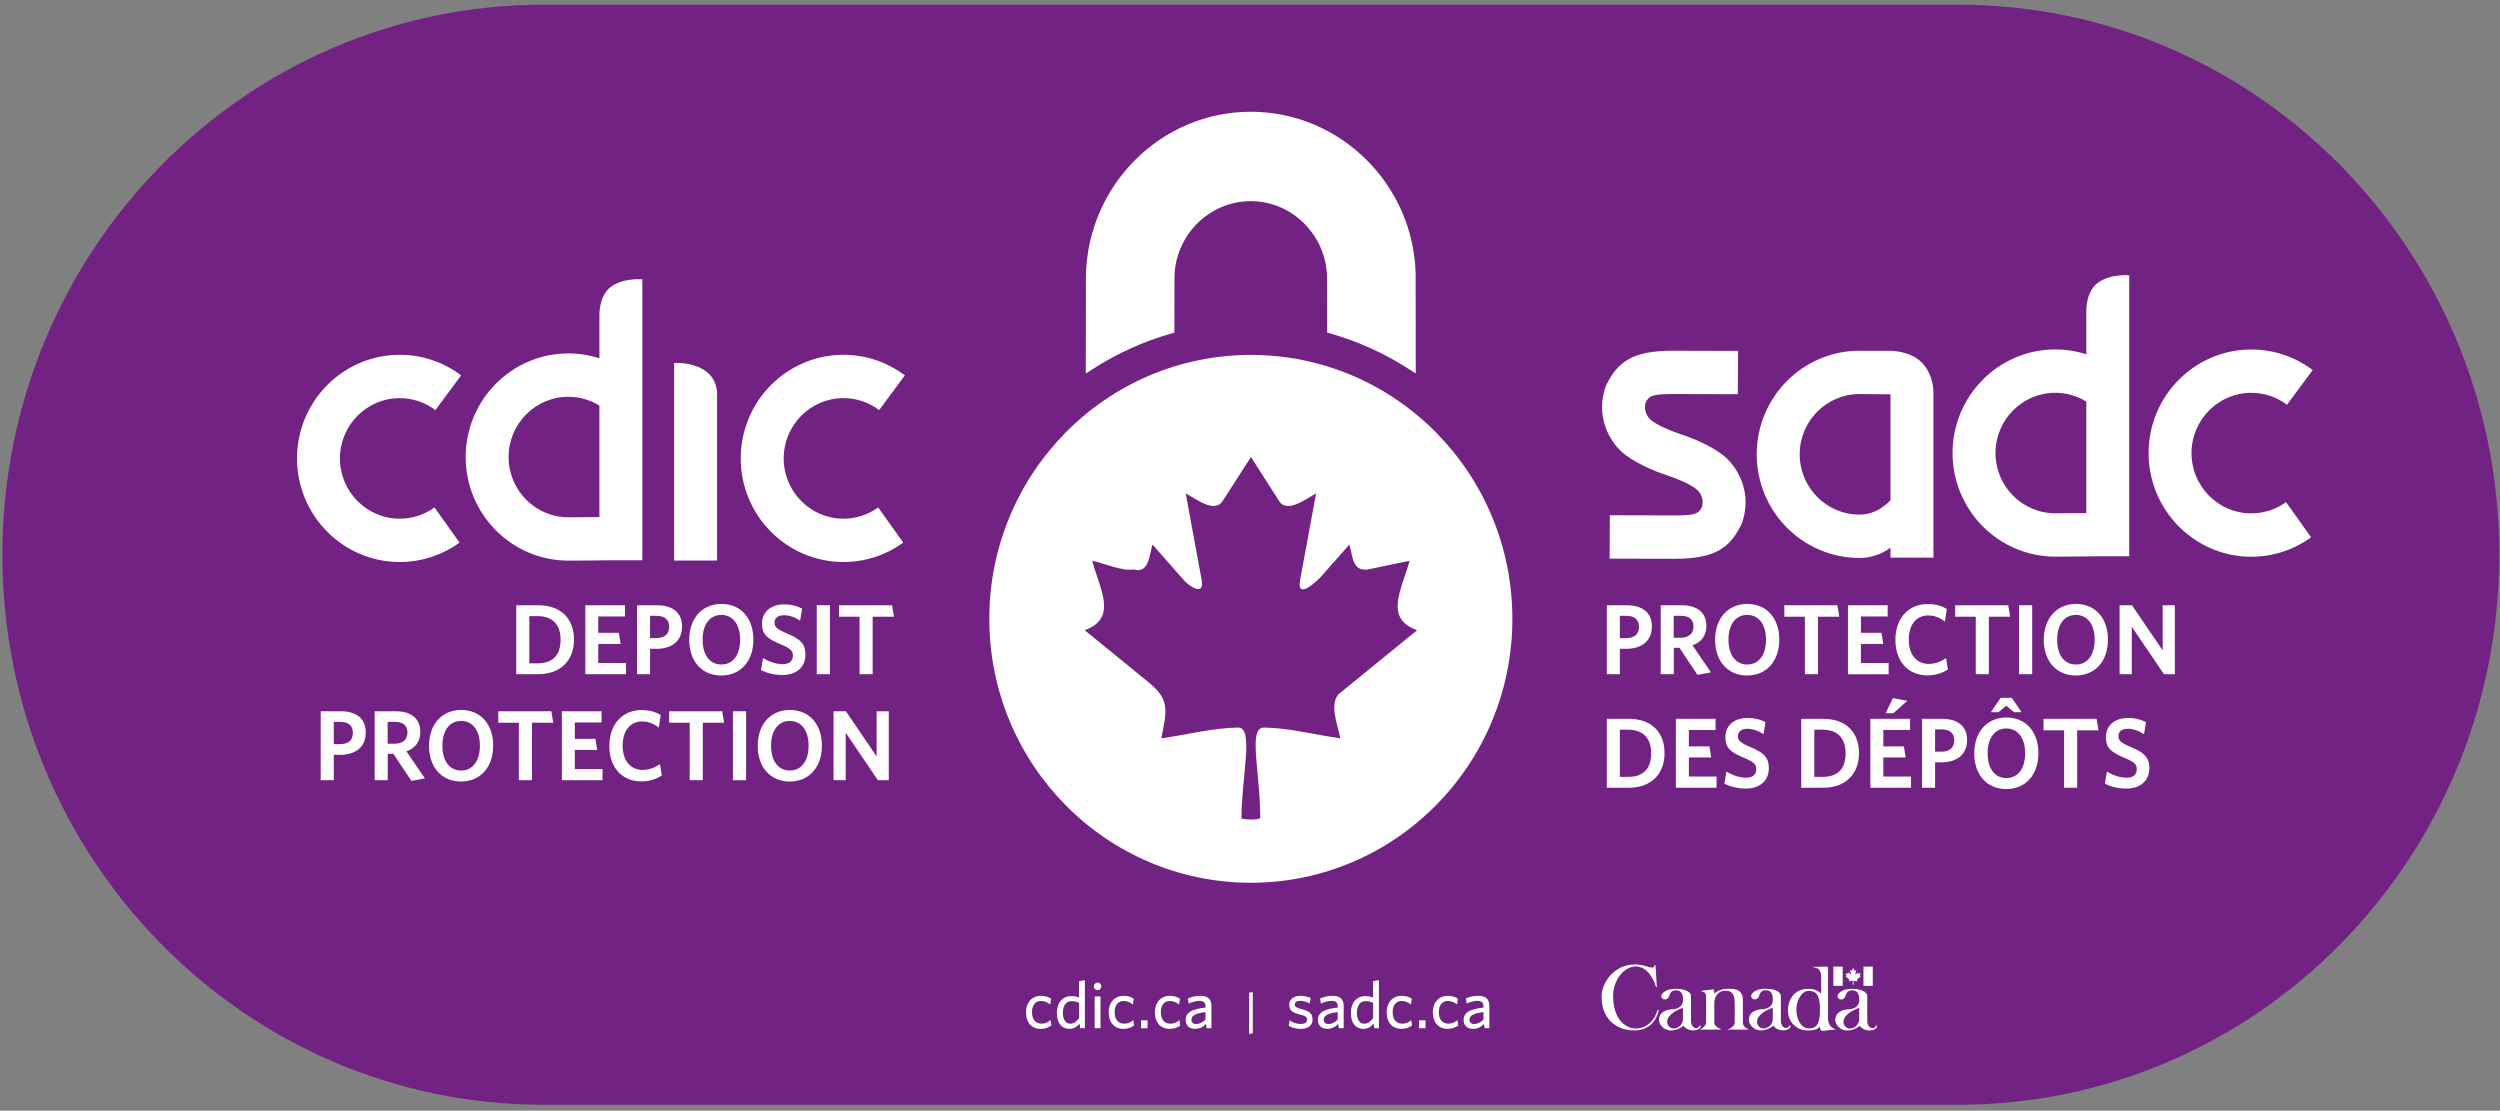 <?xml version="1.0" encoding="UTF-8"?>
<svg id="Layer_1" data-name="Layer 1" xmlns="http://www.w3.org/2000/svg" version="1.1" viewBox="0 0 743.22 330.18">
  <rect x="0" y="0" width="743.22" height="330.18" fill="#808080" stroke="none"/>
  <defs>
    <style>
      .cls-1 {
        fill: #fefefe;
      }

      .cls-1, .cls-2, .cls-3 {
        stroke-width: 0px;
      }

      .cls-2 {
        fill: #fff;
      }

      .cls-3 {
        fill: #722282;
      }
    </style>
  </defs>
  <path class="cls-3" d="M161.54,328.43C72.72,328.43.71,255.22.71,164.91h0C.71,74.61,72.72,1.4,161.54,1.4h420.63c88.83,0,160.84,73.21,160.84,163.51h0c0,90.31-72.01,163.52-160.84,163.52H161.54Z"/>
  <g>
    <path class="cls-2" d="M118.82,118.36c3.86,0,7.54,1.24,10.62,3.56l7.65-10.32c-5.31-4.01-11.63-6.12-18.27-6.12-16.83,0-30.52,13.82-30.52,30.8s13.69,30.8,30.52,30.8c6.43,0,12.58-2,17.8-5.77l-7.45-10.46c-3.02,2.19-6.61,3.35-10.35,3.35-9.79,0-17.76-8.05-17.76-17.92s7.97-17.92,17.76-17.92Z"/>
    <path class="cls-2" d="M250.74,154.2c-9.8,0-17.76-8.05-17.76-17.92s7.96-17.92,17.76-17.92c3.86,0,7.54,1.24,10.62,3.56l7.64-10.32c-5.31-4.01-11.62-6.12-18.27-6.12-16.83,0-30.52,13.82-30.52,30.8s13.69,30.8,30.52,30.8c6.43,0,12.58-2,17.79-5.77l-7.45-10.46c-3.03,2.19-6.61,3.35-10.34,3.35Z"/>
    <path class="cls-2" d="M200.41,166.63h12.77v-49.58c0-1.63-.53-5.23-4.39-7.37-3.86-2.15-8.38-1.78-8.38-1.78v58.73Z"/>
    <path class="cls-2" d="M178.2,106.52c-2.96-.95-6.06-1.45-9.24-1.45-16.83,0-30.52,13.82-30.52,30.8s13.69,30.8,30.52,30.8c3.57,0,8.78-.05,11.78-.1h10.22v-83.52s-5.38-.57-9.21,2.12c-3.82,2.68-3.55,8.72-3.55,8.72v12.63ZM151.2,135.87c0-9.87,7.97-17.91,17.75-17.91,3.31,0,6.47.91,9.24,2.62v33.14c-2.9.04-6.54.07-9.24.07-9.79,0-17.75-8.04-17.75-17.92Z"/>
  </g>
  <path class="cls-2" d="M512.93,135.89c-4.77-4.1-12.58-6.58-13.47-6.85v-.03c-2.33-.73-6.82-2.55-8.8-4.25-.39-.36-2.23-2.19-1.42-5.13,1-1.89,1.76-2.48,7.99-2.48,10.54,0,19.4.05,19.4.05l.08-12.88s-8.89-.05-19.48-.05c-12.2,0-16.29,3.49-19.58,9.94l-.36.85c-2.88,8.44.83,15.69,4.99,19.42,4.78,4.1,12.58,6.58,13.47,6.86v.03c2.33.73,6.83,2.55,8.8,4.25.39.35,2.23,2.19,1.42,5.13-1,1.89-1.75,2.48-7.98,2.48-10.55,0-19.4-.05-19.4-.05l-.08,12.89s8.9.05,19.48.05c12.19,0,16.29-3.49,19.58-9.94l.36-.85c2.88-8.43-.83-15.68-4.98-19.42Z"/>
  <path class="cls-2" d="M620.24,105.33c-2.96-.95-6.06-1.45-9.24-1.45-16.83,0-30.53,13.82-30.53,30.8s13.7,30.8,30.53,30.8c3.57,0,8.78-.05,11.78-.1h10.22v-83.52s-5.39-.57-9.21,2.12c-3.83,2.68-3.55,8.72-3.55,8.72v12.63ZM593.24,134.68c0-9.87,7.96-17.91,17.76-17.91,3.3,0,6.46.91,9.24,2.62v33.14c-2.89.04-6.54.07-9.24.07-9.8,0-17.76-8.04-17.76-17.92Z"/>
  <path class="cls-2" d="M552.78,104.27c-16.83,0-30.53,13.81-30.53,30.8s13.7,30.8,30.53,30.8c3.18,0,6.45-.97,9.24-3.05v2.95h12.77v-49.23s.14-4.69-3.18-8.46c-3.32-3.78-9.58-3.8-9.58-3.8h-9.24ZM552.78,152.98c-9.79,0-17.75-8.03-17.75-17.92s7.97-17.91,17.75-17.91c2.7,0,6.35.03,9.24.07v31.53c-2.92,2.94-5.94,4.23-9.24,4.23Z"/>
  <path class="cls-2" d="M669.27,152.62c-9.79,0-17.76-8.04-17.76-17.92s7.96-17.92,17.76-17.92c3.86,0,7.54,1.23,10.62,3.56l7.65-10.32c-5.31-4-11.63-6.12-18.27-6.12-16.83,0-30.52,13.81-30.52,30.8s13.7,30.81,30.52,30.81c6.43,0,12.58-1.99,17.79-5.78l-7.45-10.46c-3.03,2.19-6.61,3.34-10.35,3.34Z"/>
  <g>
    <path class="cls-1" d="M483.31,192.89h-1.74v7.55h-3.89v-20.5h5.95c4.65,0,7.45,2.17,7.45,6.3,0,4.43-3.12,6.66-7.77,6.66ZM483.43,183.08h-1.86v6.63h1.71c2.5,0,3.97-1.04,3.97-3.39,0-2.14-1.32-3.24-3.83-3.24Z"/>
    <path class="cls-1" d="M504.64,200.64l-5.36-8.05h-1.68v7.84h-3.89v-20.5h6.3c4.53,0,7.27,2.17,7.27,6.15,0,3-1.59,4.87-4.12,5.76l5.48,8.05-4,.74ZM499.72,183.08h-2.15v6.51h1.97c2.41,0,3.92-1.16,3.92-3.3s-1.29-3.21-3.74-3.21Z"/>
    <path class="cls-1" d="M519.39,200.82c-5.77,0-9.51-4.28-9.51-10.61s3.77-10.67,9.57-10.67,9.51,4.28,9.51,10.61-3.74,10.67-9.57,10.67ZM519.42,182.81c-3.47,0-5.56,2.88-5.56,7.37s2.09,7.37,5.56,7.37,5.59-2.88,5.59-7.37-2.12-7.37-5.59-7.37Z"/>
    <path class="cls-1" d="M540.47,183.35v17.09h-3.89v-17.09h-6.12v-3.42h15.78l.56,3.42h-6.33Z"/>
    <path class="cls-1" d="M549.37,200.43v-20.5h11.81v3.33h-7.95v4.87h6.12l.53,3.3h-6.65v5.68h8.24v3.33h-12.1Z"/>
    <path class="cls-1" d="M573.11,200.79c-5.92,0-9.63-4.22-9.63-10.58s3.86-10.64,9.6-10.64c2.36,0,4.18.56,5.68,1.49l-.56,3.71c-1.32-1.01-2.97-1.81-4.95-1.81-3.59,0-5.8,2.76-5.8,7.22s2.36,7.19,5.95,7.19c1.88,0,3.59-.68,5.15-1.72l.53,3.39c-1.62,1.04-3.68,1.75-5.98,1.75Z"/>
    <path class="cls-1" d="M591.26,183.35v17.09h-3.89v-17.09h-6.12v-3.42h15.78l.56,3.42h-6.33Z"/>
    <path class="cls-1" d="M600.23,200.43v-20.5h3.92v20.5h-3.92Z"/>
    <path class="cls-1" d="M617.1,200.82c-5.77,0-9.51-4.28-9.51-10.61s3.77-10.67,9.57-10.67,9.51,4.28,9.51,10.61-3.74,10.67-9.57,10.67ZM617.13,182.81c-3.47,0-5.56,2.88-5.56,7.37s2.09,7.37,5.56,7.37,5.59-2.88,5.59-7.37-2.12-7.37-5.59-7.37Z"/>
    <path class="cls-1" d="M643.32,200.43l-9.57-14.11v14.11h-3.62v-20.5h3.68l9.13,13.43v-13.43h3.62v20.5h-3.24Z"/>
    <path class="cls-1" d="M484.13,234.19h-6.45v-20.5h6.45c7.07,0,10.72,4.19,10.72,10.22s-3.8,10.28-10.72,10.28ZM484.1,216.93h-2.53v14.03h2.47c4.27,0,6.83-2.2,6.83-7.01s-2.71-7.01-6.77-7.01Z"/>
    <path class="cls-1" d="M498.22,234.19v-20.5h11.81v3.33h-7.95v4.87h6.12l.53,3.3h-6.65v5.67h8.24v3.33h-12.1Z"/>
    <path class="cls-1" d="M519.03,234.43c-2.47,0-4.59-.56-6.39-1.43l.59-3.6c1.71,1.01,3.83,1.81,5.86,1.81,1.8,0,3.03-.86,3.03-2.5,0-1.52-.71-2.14-3.65-3.42-3.95-1.63-5.54-2.94-5.54-6.12,0-3.63,2.77-5.73,6.57-5.73,2.3,0,3.89.48,5.36,1.25l-.59,3.57c-1.47-.98-3.21-1.6-4.8-1.6-1.94,0-2.8.95-2.8,2.2s.65,1.93,3.47,3.12c4.18,1.72,5.71,3.18,5.71,6.36,0,4.01-2.91,6.09-6.83,6.09Z"/>
    <path class="cls-1" d="M541.94,234.19h-6.45v-20.5h6.45c7.07,0,10.72,4.19,10.72,10.22s-3.8,10.28-10.72,10.28ZM541.91,216.93h-2.53v14.03h2.47c4.27,0,6.83-2.2,6.83-7.01s-2.71-7.01-6.77-7.01Z"/>
    <path class="cls-1" d="M556.03,234.19v-20.5h11.81v3.33h-7.95v4.87h6.12l.53,3.3h-6.65v5.67h8.24v3.33h-12.1ZM562.89,212.03h-2.33l2.18-4.49,4.27.8-4.12,3.68Z"/>
    <path class="cls-1" d="M577.02,226.64h-1.74v7.55h-3.89v-20.5h5.95c4.65,0,7.45,2.17,7.45,6.3,0,4.43-3.12,6.66-7.77,6.66ZM577.14,216.84h-1.86v6.63h1.71c2.5,0,3.97-1.04,3.97-3.39,0-2.14-1.32-3.24-3.83-3.24Z"/>
    <path class="cls-1" d="M596.43,234.58c-5.77,0-9.51-4.28-9.51-10.61s3.77-10.67,9.57-10.67,9.51,4.28,9.51,10.61-3.74,10.67-9.57,10.67ZM596.46,216.57c-3.47,0-5.56,2.88-5.56,7.37s2.09,7.37,5.56,7.37,5.59-2.88,5.59-7.37-2.12-7.37-5.59-7.37ZM598.76,211.73l-2.33-1.93-2.33,1.93h-2.24l2.91-4.28h3.3l2.92,4.28h-2.24Z"/>
    <path class="cls-1" d="M617.52,217.11v17.08h-3.89v-17.08h-6.12v-3.42h15.78l.56,3.42h-6.33Z"/>
    <path class="cls-1" d="M632.15,234.43c-2.47,0-4.59-.56-6.39-1.43l.59-3.6c1.71,1.01,3.83,1.81,5.86,1.81,1.8,0,3.03-.86,3.03-2.5,0-1.52-.71-2.14-3.65-3.42-3.95-1.63-5.54-2.94-5.54-6.12,0-3.63,2.77-5.73,6.57-5.73,2.3,0,3.89.48,5.36,1.25l-.59,3.57c-1.47-.98-3.21-1.6-4.8-1.6-1.94,0-2.8.95-2.8,2.2s.65,1.93,3.47,3.12c4.18,1.72,5.71,3.18,5.71,6.36,0,4.01-2.91,6.09-6.83,6.09Z"/>
  </g>
  <g>
    <path class="cls-1" d="M159.92,200.43h-6.45v-20.5h6.45c7.07,0,10.72,4.19,10.72,10.22s-3.8,10.28-10.72,10.28ZM159.89,183.17h-2.53v14.03h2.47c4.27,0,6.83-2.2,6.83-7.01s-2.71-7.01-6.77-7.01Z"/>
    <path class="cls-1" d="M174,200.43v-20.5h11.81v3.33h-7.95v4.87h6.12l.53,3.3h-6.65v5.67h8.24v3.33h-12.1Z"/>
    <path class="cls-1" d="M195,192.89h-1.74v7.55h-3.89v-20.5h5.95c4.65,0,7.45,2.17,7.45,6.3,0,4.43-3.12,6.66-7.77,6.66ZM195.11,183.08h-1.86v6.63h1.71c2.5,0,3.97-1.04,3.97-3.39,0-2.14-1.32-3.24-3.83-3.24Z"/>
    <path class="cls-1" d="M214.41,200.82c-5.77,0-9.51-4.28-9.51-10.61s3.77-10.67,9.57-10.67,9.51,4.28,9.51,10.61-3.74,10.67-9.57,10.67ZM214.44,182.81c-3.47,0-5.56,2.88-5.56,7.37s2.09,7.37,5.56,7.37,5.59-2.88,5.59-7.37-2.12-7.37-5.59-7.37Z"/>
    <path class="cls-1" d="M232.63,200.67c-2.47,0-4.59-.56-6.39-1.43l.59-3.6c1.71,1.01,3.83,1.81,5.86,1.81,1.8,0,3.03-.86,3.03-2.5,0-1.52-.71-2.14-3.65-3.42-3.95-1.63-5.54-2.94-5.54-6.12,0-3.63,2.77-5.73,6.57-5.73,2.3,0,3.89.48,5.36,1.25l-.59,3.57c-1.47-.98-3.21-1.6-4.8-1.6-1.94,0-2.8.95-2.8,2.2s.65,1.93,3.47,3.12c4.18,1.72,5.71,3.18,5.71,6.36,0,4.01-2.91,6.09-6.83,6.09Z"/>
    <path class="cls-1" d="M242.81,200.43v-20.5h3.92v20.5h-3.92Z"/>
    <path class="cls-1" d="M259.43,183.35v17.09h-3.89v-17.09h-6.12v-3.42h15.78l.56,3.42h-6.33Z"/>
    <path class="cls-1" d="M100.97,224.4h-1.74v7.55h-3.89v-20.5h5.95c4.65,0,7.45,2.17,7.45,6.3,0,4.43-3.12,6.66-7.77,6.66ZM101.09,214.6h-1.86v6.63h1.71c2.5,0,3.97-1.04,3.97-3.39,0-2.14-1.32-3.24-3.83-3.24Z"/>
    <path class="cls-1" d="M122.31,232.16l-5.36-8.05h-1.68v7.84h-3.89v-20.5h6.3c4.53,0,7.27,2.17,7.27,6.15,0,3-1.59,4.87-4.12,5.76l5.48,8.05-4,.74ZM117.39,214.6h-2.15v6.51h1.97c2.41,0,3.92-1.16,3.92-3.3s-1.29-3.21-3.74-3.21Z"/>
    <path class="cls-1" d="M137.05,232.34c-5.77,0-9.51-4.28-9.51-10.61s3.77-10.67,9.57-10.67,9.51,4.28,9.51,10.61-3.74,10.67-9.57,10.67ZM137.08,214.33c-3.47,0-5.56,2.88-5.56,7.37s2.09,7.37,5.56,7.37,5.59-2.88,5.59-7.37-2.12-7.37-5.59-7.37Z"/>
    <path class="cls-1" d="M158.14,214.87v17.08h-3.89v-17.08h-6.12v-3.42h15.78l.56,3.42h-6.33Z"/>
    <path class="cls-1" d="M167.03,231.95v-20.5h11.81v3.33h-7.95v4.87h6.12l.53,3.3h-6.65v5.67h8.24v3.33h-12.1Z"/>
    <path class="cls-1" d="M190.77,232.31c-5.92,0-9.63-4.22-9.63-10.58s3.86-10.64,9.6-10.64c2.36,0,4.18.56,5.68,1.49l-.56,3.71c-1.32-1.01-2.97-1.81-4.95-1.81-3.59,0-5.8,2.76-5.8,7.22s2.36,7.19,5.95,7.19c1.88,0,3.59-.68,5.15-1.72l.53,3.39c-1.62,1.04-3.68,1.75-5.98,1.75Z"/>
    <path class="cls-1" d="M208.93,214.87v17.08h-3.89v-17.08h-6.12v-3.42h15.78l.56,3.42h-6.33Z"/>
    <path class="cls-1" d="M217.89,231.95v-20.5h3.92v20.5h-3.92Z"/>
    <path class="cls-1" d="M234.77,232.34c-5.77,0-9.51-4.28-9.51-10.61s3.77-10.67,9.57-10.67,9.51,4.28,9.51,10.61-3.74,10.67-9.57,10.67ZM234.8,214.33c-3.47,0-5.57,2.88-5.57,7.37s2.09,7.37,5.57,7.37,5.59-2.88,5.59-7.37-2.12-7.37-5.59-7.37Z"/>
    <path class="cls-1" d="M260.99,231.95l-9.57-14.11v14.11h-3.62v-20.5h3.68l9.13,13.43v-13.43h3.62v20.5h-3.24Z"/>
  </g>
  <g>
    <path class="cls-2" d="M420.87,82.1c-.29-26.95-22.28-48.88-49.03-48.88s-48.6,21.94-49.01,48.92l-.04,28.91,2.38-1.52c7.1-4.55,14.79-8.01,22.84-10.32l1.12-.32.03-16.55c.2-12.43,10.37-22.54,22.67-22.54s22.55,10.14,22.7,22.85c.01,1.06.01,4.91.02,9.38v6.86s1.13.32,1.13.32c8.07,2.31,15.74,5.77,22.83,10.3l2.37,1.52v-2.84c0-17.18,0-24.15-.02-26.09Z"/>
    <path class="cls-2" d="M371.86,105.51c-42.94,0-77.75,35.14-77.75,78.47s34.81,78.45,77.75,78.45,77.75-35.12,77.75-78.45-34.8-78.47-77.75-78.47ZM398.58,205.83c-3.81,2.75-.87,9.79-.1,13.67-7.57-1.06-15.05-3.08-22.69-3.21-4.88-.08-1.13,13.05-1.13,26.98-1.38.55-4.44.45-5.59,0,0-12.32,3.85-27.06-1.03-26.98-7.63.14-15.22,2.15-22.79,3.21,1.56-7.98,2.71-11.37-3.65-16.55-6.38-5.21-12.77-10.4-19.15-15.61,10.06-3.53,4.37-12.51,2.24-20.64,3.33.69,9.06,3.22,12.36,2.58,4.47,1.5,4.77-4.59,5.54-7.42,3.15,3.56,6.29,7.14,9.44,10.7,1.55,1.77,6.1,4.75,5.22-.07-1.58-8.59-3.17-17.2-4.75-25.79,2.88,1.48,8.54,6.02,10.96,2.27,2.81-4.36,5.63-8.75,8.44-13.11,2.79,4.36,5.58,8.75,8.38,13.11,2.41,3.77,8.1-.79,10.96-2.27-1.58,8.6-3.16,17.2-4.74,25.79-1.12,6.12,5.12.2,6.37-1.23,2.77-3.13,5.53-6.26,8.29-9.39,1.03,3.78.95,8.38,5.96,7.33,3.98-.84,7.96-1.67,11.93-2.49-2.14,8.13-7.83,17.11,2.24,20.64-7.57,6.16-15.13,12.32-22.7,18.49Z"/>
  </g>
  <g>
    <path class="cls-2" d="M309.37,305.88c-2.51,0-4.35-1.76-4.35-4.91s1.96-4.93,4.39-4.93c1.37,0,2.35.36,3.06.87l-.25,1.72c-.86-.71-1.74-1.05-2.82-1.05-1.53,0-2.61,1.17-2.61,3.36s1.16,3.38,2.8,3.38c.94,0,1.76-.22,2.73-1.05l.25,1.58c-.96.73-1.94,1.01-3.2,1.01Z"/>
    <path class="cls-2" d="M321.15,305.68l-.22-1.36c-.71.85-1.67,1.56-3.04,1.56-2.02,0-3.69-1.48-3.69-4.65,0-3.44,1.96-5.1,4.23-5.1.92,0,1.76.18,2.35.42v-4.87l1.74-.28v14.28h-1.39ZM320.8,298.15c-.73-.38-1.29-.53-2.29-.53-1.47,0-2.53,1.21-2.53,3.54,0,2.08.92,3.17,2.18,3.17,1.08,0,1.9-.65,2.65-1.66v-4.51Z"/>
    <path class="cls-2" d="M326.31,294.35c-.61,0-1.12-.49-1.12-1.11s.51-1.13,1.12-1.13,1.1.51,1.1,1.13-.49,1.11-1.1,1.11ZM325.43,305.68v-9.44h1.74v9.44h-1.74Z"/>
    <path class="cls-2" d="M333.95,305.88c-2.51,0-4.35-1.76-4.35-4.91s1.96-4.93,4.39-4.93c1.37,0,2.35.36,3.06.87l-.25,1.72c-.86-.71-1.74-1.05-2.82-1.05-1.53,0-2.61,1.17-2.61,3.36s1.16,3.38,2.8,3.38c.94,0,1.76-.22,2.73-1.05l.25,1.58c-.96.73-1.94,1.01-3.2,1.01Z"/>
    <path class="cls-2" d="M339.21,305.68v-2.35h1.94v2.35h-1.94Z"/>
    <path class="cls-2" d="M347.68,305.88c-2.51,0-4.35-1.76-4.35-4.91s1.96-4.93,4.39-4.93c1.37,0,2.35.36,3.06.87l-.25,1.72c-.86-.71-1.74-1.05-2.82-1.05-1.53,0-2.61,1.17-2.61,3.36s1.16,3.38,2.8,3.38c.94,0,1.76-.22,2.72-1.05l.25,1.58c-.96.73-1.94,1.01-3.2,1.01Z"/>
    <path class="cls-2" d="M358.72,305.68l-.2-1.27c-.74.77-1.76,1.46-3.29,1.46-1.69,0-2.74-1.03-2.74-2.63,0-2.35,2-3.28,5.9-3.7v-.4c0-1.19-.71-1.6-1.78-1.6-1.14,0-2.22.36-3.23.81l-.24-1.52c1.12-.45,2.18-.79,3.63-.79,2.27,0,3.37.93,3.37,3.03v6.61h-1.41ZM358.38,300.9c-3.45.34-4.18,1.29-4.18,2.26,0,.77.51,1.27,1.39,1.27,1.02,0,2-.51,2.78-1.33v-2.2Z"/>
    <path class="cls-2" d="M371.35,307.38v-12.26l1.09-.18v12.26l-1.09.18Z"/>
    <path class="cls-2" d="M386.54,305.88c-1.23,0-2.61-.44-3.41-.89l.25-1.66c.88.61,2.02,1.09,3.29,1.09,1.2,0,1.9-.45,1.9-1.25,0-.87-.53-1.19-2.22-1.6-2.2-.55-3.08-1.23-3.08-2.91,0-1.5,1.25-2.61,3.29-2.61,1.16,0,2.2.24,3.08.63l-.27,1.66c-.82-.47-1.86-.81-2.84-.81-1.06,0-1.61.42-1.61,1.09,0,.63.47.99,1.94,1.36,2.31.59,3.35,1.27,3.35,3.07s-1.27,2.83-3.69,2.83Z"/>
    <path class="cls-2" d="M398.03,305.68l-.2-1.27c-.74.77-1.76,1.46-3.29,1.46-1.69,0-2.74-1.03-2.74-2.63,0-2.35,2-3.28,5.9-3.7v-.4c0-1.19-.71-1.6-1.78-1.6-1.14,0-2.22.36-3.23.81l-.23-1.52c1.12-.45,2.18-.79,3.63-.79,2.27,0,3.37.93,3.37,3.03v6.61h-1.41ZM397.7,300.9c-3.45.34-4.18,1.29-4.18,2.26,0,.77.51,1.27,1.39,1.27,1.02,0,2-.51,2.78-1.33v-2.2Z"/>
    <path class="cls-2" d="M408.56,305.68l-.22-1.36c-.71.85-1.67,1.56-3.04,1.56-2.02,0-3.69-1.48-3.69-4.65,0-3.44,1.96-5.1,4.23-5.1.92,0,1.76.18,2.35.42v-4.87l1.75-.28v14.28h-1.39ZM408.21,298.15c-.72-.38-1.29-.53-2.29-.53-1.47,0-2.53,1.21-2.53,3.54,0,2.08.92,3.17,2.18,3.17,1.08,0,1.9-.65,2.65-1.66v-4.51Z"/>
    <path class="cls-2" d="M416.6,305.88c-2.51,0-4.35-1.76-4.35-4.91s1.96-4.93,4.39-4.93c1.37,0,2.35.36,3.06.87l-.25,1.72c-.86-.71-1.74-1.05-2.82-1.05-1.53,0-2.61,1.17-2.61,3.36s1.16,3.38,2.8,3.38c.94,0,1.76-.22,2.72-1.05l.25,1.58c-.96.73-1.94,1.01-3.2,1.01Z"/>
    <path class="cls-2" d="M421.85,305.68v-2.35h1.94v2.35h-1.94Z"/>
    <path class="cls-2" d="M430.32,305.88c-2.51,0-4.35-1.76-4.35-4.91s1.96-4.93,4.39-4.93c1.37,0,2.35.36,3.06.87l-.25,1.72c-.86-.71-1.74-1.05-2.82-1.05-1.53,0-2.61,1.17-2.61,3.36s1.16,3.38,2.8,3.38c.94,0,1.76-.22,2.73-1.05l.25,1.58c-.96.73-1.94,1.01-3.2,1.01Z"/>
    <path class="cls-2" d="M441.36,305.68l-.2-1.27c-.74.77-1.76,1.46-3.29,1.46-1.69,0-2.75-1.03-2.75-2.63,0-2.35,2-3.28,5.9-3.7v-.4c0-1.19-.71-1.6-1.78-1.6-1.14,0-2.22.36-3.23.81l-.24-1.52c1.12-.45,2.18-.79,3.63-.79,2.27,0,3.37.93,3.37,3.03v6.61h-1.41ZM441.03,300.9c-3.45.34-4.18,1.29-4.18,2.26,0,.77.51,1.27,1.39,1.27,1.02,0,2-.51,2.78-1.33v-2.2Z"/>
  </g>
  <g>
    <path class="cls-2" d="M492.56,293.36l-.4-6.38c-.05-.15-.3-.16-.3,0-.03,1.38-2.43.22-3.29.03-7.44-1.71-12.44,4.31-12.44,9.32h0c0,6.48,4.25,10,9.71,10,4.35,0,6.55-2.81,7.26-5.84.09-.38-.34-.3-.43,0-1.31,4.24-4.58,5.31-6.2,5.28-3.52-.05-6.79-2.91-6.9-9.44-.15-8.32,9.16-13.77,12.7-3.06.08.23.25.28.3.1Z"/>
    <path class="cls-2" d="M495.59,294.38c1.92-.82,7.13-.56,7.13,1.84v7.38c0,2.02,1.97,2.71,2.53,1.35.18-.18.48-.05.33.26-.35,1.43-3.84,1.66-5.06-.26-6.7,4.93-10.98-4.77-2.96-4.92,2.5-.38,2.78-1.84,2.78-2.86,0-2.53-1.32-2.76-2.1-2.76-.83,0-1.52.25-1.97,1.56-.71,2.6-4.58.28-.68-1.58ZM497.31,305.73c1.59.2,3.01-1.25,3.01-2.68v-3.47c-6.8,2.53-4.68,6.05-3.01,6.15Z"/>
    <path class="cls-2" d="M509.12,294.12l-3.26.43c-.2.05-.2.15.18.26.71.03,1.16.51,1.16,1.56v7.68c0,.92-1.28,1.73-1.54,1.84-.61.25.3.2.3.2h5.34c.18,0,.73.05.03-.28-.81-.31-1.69-.97-1.69-1.76v-5.77c0-2.42,1.57-3.75,3.11-3.75,1.62,0,2.96.36,2.96,3.73v5.79c0,.84-1.09,1.61-1.67,1.81-.38.1-.53.23-.2.23h5.69c.3.03.43-.08.15-.15-1.37-.54-1.54-1.56-1.54-1.89v-6.74c0-3.85-3.67-3.34-4.96-3.34-1.62.03-3.34,1.05-3.52,1.51-.05-1.25-.2-1.38-.53-1.35Z"/>
    <path class="cls-2" d="M540.99,305.15c-.56.97-1.92,1.2-3.62,1.2-3.21,0-5.84-2.5-5.84-5.92,0-3.04,1.69-6.46,6.02-6.46,3.89,0,3.87,2.63,3.87.43v-3.85c0-1.99-.78-2.58-1.39-2.76-.88-.31-2.02-.36-.2-.36l3.39-.08c-.2.05.23.05.23.36v15.06c0,1.05.38,2.65,2.05,3.11.15.03.33.13.15.18l-3.69.41c-.53.05-.76-.2-.99-1.25M537.7,305.73c2.01,0,3.36-.79,3.36-5.54s-1.35-5.61-3.36-5.61-3.65,2.64-3.65,5.67,1.63,5.49,3.65,5.49Z"/>
    <path class="cls-2" d="M522.3,294.36c1.92-.82,7.13-.56,7.13,1.84v7.38c0,2.02,1.97,2.7,2.53,1.35.18-.18.48-.05.33.26-.35,1.43-3.84,1.66-5.06-.26-6.7,4.93-10.98-4.77-2.96-4.93,2.5-.38,2.78-1.84,2.78-2.86,0-2.53-1.32-2.76-2.1-2.76-.83,0-1.52.26-1.97,1.56-.71,2.6-4.58.28-.68-1.58ZM524.02,305.72c1.59.2,3.01-1.25,3.01-2.68v-3.47c-6.8,2.53-4.68,6.05-3.01,6.15Z"/>
    <path class="cls-2" d="M547.99,294.39c1.92-.82,7.13-.56,7.13,1.84v7.38c0,2.02,1.97,2.71,2.53,1.35.18-.18.48-.05.33.26-.35,1.43-3.84,1.66-5.06-.26-6.7,4.93-10.98-4.77-2.96-4.92,2.5-.38,2.78-1.84,2.78-2.86,0-2.52-1.32-2.76-2.1-2.76-.83,0-1.52.26-1.97,1.56-.71,2.6-4.58.28-.68-1.58ZM549.71,305.75c1.59.2,3.01-1.25,3.01-2.68v-3.47c-6.8,2.53-4.68,6.05-3.01,6.15Z"/>
    <g>
      <rect class="cls-2" x="545.03" y="287.36" width="2.78" height="5.72"/>
      <rect class="cls-2" x="553.98" y="287.36" width="2.78" height="5.72"/>
      <path class="cls-2" d="M550.51,288.55l.4-.82.4.79c.05.08.09.08.17.04l.34-.17-.22,1.1c-.05.22.08.28.21.13l.48-.52.13.3c.04.09.11.08.19.06l.5-.11-.17.64h0c-.02.1-.06.17.03.21l.18.09-1.03.88c-.11.11-.07.14-.03.27l.1.3-.96-.18c-.12-.03-.2-.03-.2.07l.04,1.11h-.29l.04-1.11c0-.11-.08-.11-.28-.07l-.89.17.11-.3c.04-.11.05-.19-.04-.27l-1.05-.87.19-.12c.06-.04.06-.09.03-.19l-.2-.65.51.11c.14.03.18,0,.22-.08l.14-.29.5.57c.09.11.21.04.17-.12l-.24-1.19.37.22c.06.04.12.05.16-.02"/>
    </g>
  </g>
</svg>